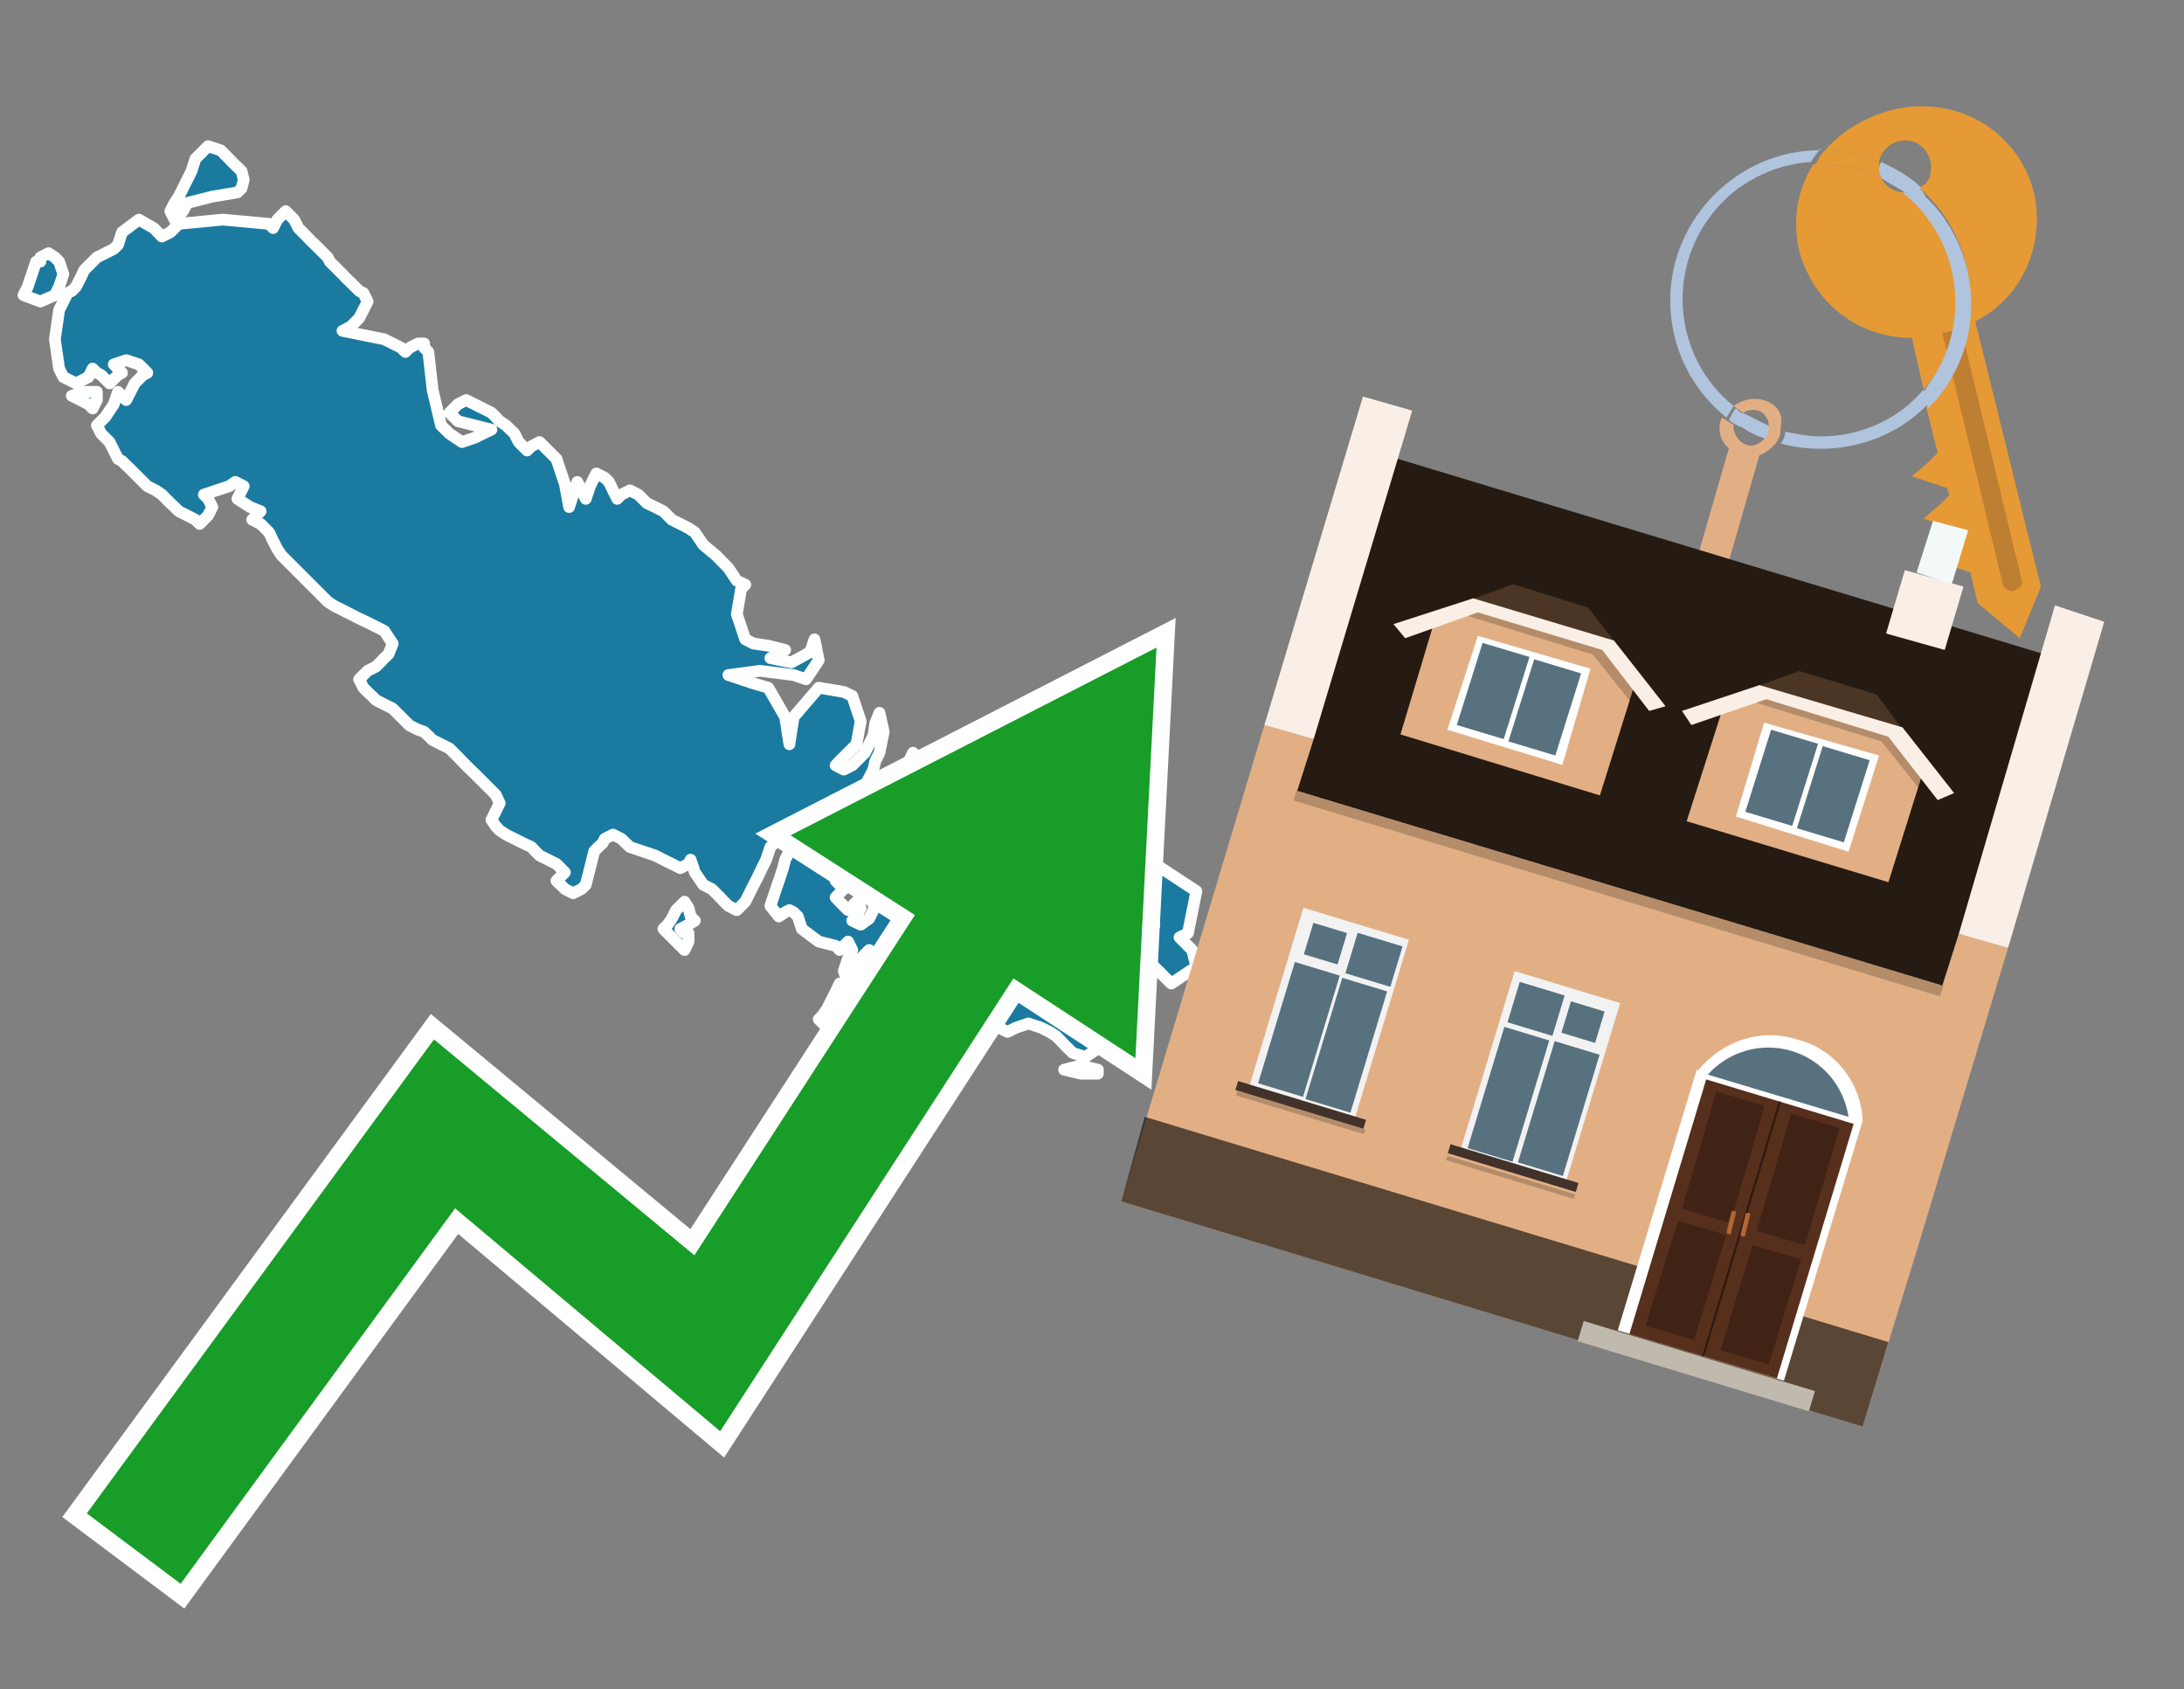 <?xml version="1.0" encoding="utf-8"?>
<!-- Generator: Adobe Illustrator 26.0.3, SVG Export Plug-In . SVG Version: 6.00 Build 0)  -->
<svg version="1.1" id="Text" xmlns="http://www.w3.org/2000/svg" xmlns:xlink="http://www.w3.org/1999/xlink" x="0px" y="0px"
	 width="93.1px" height="72px" viewBox="0 0 93.1 72" style="enable-background:new 0 0 93.1 72;" xml:space="preserve">
<rect x="0" y="0" width="93.1" height="72" fill="#808080" stroke="none"/>
<style type="text/css">
	.st0{fill:#1B7AA0;stroke:#FFFFFF;stroke-width:0.5;stroke-linejoin:round;}
	.st1{fill:none;stroke:#FFFFFF;stroke-width:1.5;stroke-miterlimit:10;}
	.st2{fill:#179D28;}
	.st3{fill:#E69A35;}
	.st4{fill:#B0C4DE;}
	.st5{fill:#E2AF85;}
	.st6{fill:#BF7F32;}
	.st7{fill-rule:evenodd;clip-rule:evenodd;fill:#251B12;}
	.st8{fill-rule:evenodd;clip-rule:evenodd;fill:#E2AF85;}
	.st9{opacity:0.2;fill-rule:evenodd;clip-rule:evenodd;}
	.st10{fill-rule:evenodd;clip-rule:evenodd;fill:#F9EFE7;}
	.st11{opacity:0.6;fill-rule:evenodd;clip-rule:evenodd;}
	.st12{fill-rule:evenodd;clip-rule:evenodd;fill:#F3F9F8;}
	.st13{fill:#4B3625;}
	.st14{fill:#F9EFE7;}
	.st15{fill-rule:evenodd;clip-rule:evenodd;fill:#FFFFFF;}
	.st16{fill-rule:evenodd;clip-rule:evenodd;fill:#58717F;}
	.st17{fill:#FFFFFF;}
	.st18{fill:#572F1D;}
	.st19{fill:#412316;}
	.st20{fill:#2C180F;}
	.st21{fill-rule:evenodd;clip-rule:evenodd;fill:#C0B9AD;}
	.st22{fill:#B26635;}
	.st23{fill:#58717F;}
	.st24{fill-rule:evenodd;clip-rule:evenodd;fill:#F2F2F2;}
	.st25{fill-rule:evenodd;clip-rule:evenodd;fill:#41322B;}
</style>
<path class="st0" d="M35.97,42.37L35.79,42.9L35.62,43.26L35.79,43.62L35.97,43.8L35.62,43.98L35.26,43.8L35.08,43.62L34.9,43.44L35.08,43.26L35.26,42.99L35.44,42.63L35.62,42.28L35.79,41.92L35.97,41.92ZM36.33,42.9L36.69,43.08L36.87,43.26L37.05,43.44L36.69,43.62L36.33,43.44L36.15,43.26L35.97,43.08L35.97,42.9ZM29.35,40.13L29.18,40.49L29.0,40.31L28.82,40.13L28.64,39.95L28.46,39.77L28.28,39.59L28.46,39.41L28.64,39.15L28.82,38.79L29.0,38.61L29.18,38.43L29.35,38.7L29.44,39.06L29.62,39.24L29.35,39.41L29.0,39.59L29.18,39.77L29.35,39.77ZM46.08,45.76L45.36,45.59L46.08,45.41L46.8,45.59L46.8,45.76ZM45.9,36.64L45.72,36.46L48.41,36.28L51.0,37.98L50.64,39.77L50.28,39.95L50.46,40.13L50.64,40.31L50.82,40.49L51.0,41.2L49.93,41.92L48.85,40.85L49.03,39.77L49.21,39.41L49.03,39.06L48.85,39.24L48.67,39.41L48.58,39.15L48.41,38.79L48.23,38.61L48.05,38.43L47.87,38.25L47.51,38.07L47.15,37.89L46.97,37.71L46.8,37.54L46.62,37.36L46.44,37.18L46.26,37.0L46.08,36.82L46.08,36.64ZM38.92,33.15L38.75,33.87L38.57,34.58L38.39,34.76L38.03,34.94L37.67,34.76L37.49,34.58L37.31,34.05L37.49,33.51L37.67,33.33L37.85,33.15L38.03,32.97L38.39,32.8L38.75,32.44L38.92,32.08L39.1,32.26L39.28,32.44L39.46,32.62L39.28,32.8L39.1,32.97L39.1,33.15ZM18.08,14.82L18.26,15.0L18.44,16.61L18.8,18.13L19.16,18.48L19.69,18.84L20.23,18.66L20.59,18.48L20.95,18.31L20.23,18.13L19.52,17.95L19.34,17.77L19.16,17.59L19.34,17.41L19.52,17.23L19.87,17.05L20.23,17.23L20.59,17.41L20.95,17.59L21.13,17.77L21.3,17.95L21.57,18.13L21.93,18.48L22.11,18.84L22.29,19.02L22.47,19.2L22.65,19.02L23.0,18.84L23.36,19.2L23.72,19.56L24.08,20.63L24.26,21.61L24.43,21.08L24.61,20.54L24.79,20.9L24.97,21.26L25.15,20.72L25.42,20.18L25.78,20.36L25.96,20.54L26.13,20.9L26.31,21.26L26.49,21.08L26.85,20.9L27.21,21.08L27.39,21.26L27.57,21.44L27.92,21.61L28.28,21.79L28.46,21.97L28.64,22.15L29.0,22.33L29.35,22.51L29.62,22.69L29.98,23.22L30.52,23.67L31.05,24.21L31.41,24.75L31.77,24.92L31.59,25.1L31.41,26.18L31.77,27.25L32.13,27.43L32.75,27.52L33.47,27.7L33.2,27.88L32.84,28.05L33.74,28.23L34.54,27.79L34.72,27.25L34.9,28.14L34.36,28.95L33.83,28.77L32.4,28.59L31.05,28.77L31.59,28.95L32.13,29.13L32.75,29.31L33.47,30.56L33.65,31.72L33.83,30.56L34.9,29.31L35.97,29.49L36.33,29.66L36.69,30.74L36.51,31.72L36.33,31.9L36.15,32.08L35.97,32.26L35.79,32.44L35.62,32.62L35.97,32.8L36.33,32.62L36.51,32.44L36.69,32.26L36.87,32.08L37.05,31.72L37.23,31.36L37.31,30.83L37.49,30.38L37.67,31.19L37.49,32.08L37.31,32.44L37.23,32.8L37.05,33.15L36.87,33.51L36.69,33.87L36.51,34.23L36.33,34.41L36.51,34.58L36.69,34.76L36.51,34.94L36.33,35.3L36.15,35.57L35.97,35.93L35.79,36.28L35.62,36.64L35.79,37.0L35.97,37.18L35.79,37.36L35.62,37.54L35.79,37.71L35.97,37.89L35.79,38.07L35.62,38.25L35.79,38.43L35.97,38.61L36.15,38.79L36.33,38.61L36.51,38.43L36.69,38.7L36.51,39.06L36.33,39.24L36.69,39.41L37.05,39.15L37.23,38.79L37.31,38.43L37.49,38.07L37.67,37.71L37.85,37.36L38.03,37.0L38.21,36.64L38.39,36.28L38.57,35.93L38.75,35.57L38.92,35.21L39.1,34.94L39.28,34.58L39.46,34.05L39.64,33.51L39.82,33.33L40.0,33.15L40.18,32.8L40.53,32.44L40.89,32.62L40.98,32.8L41.16,33.15L41.52,33.51L41.88,33.69L42.06,33.87L42.23,34.05L42.41,34.23L42.59,34.41L42.77,34.58L42.95,34.76L43.13,34.94L43.31,35.12L43.49,35.21L43.67,35.39L43.84,35.57L44.02,35.75L44.2,35.93L44.38,36.1L44.56,36.28L44.74,36.64L45.01,37.0L45.36,37.71L45.54,38.43L45.72,37.89L45.9,37.36L46.08,37.54L46.26,37.71L46.44,37.89L46.62,38.07L46.8,38.25L46.97,38.43L47.15,38.61L47.51,38.79L47.87,38.88L48.05,39.06L48.23,39.24L48.05,39.41L47.87,39.59L48.05,39.77L48.23,40.31L48.05,40.85L47.87,41.92L47.51,42.9L47.15,43.26L46.97,43.62L46.8,43.8L46.62,43.98L46.44,44.15L46.62,44.33L46.8,44.69L46.26,45.05L45.72,44.87L45.54,44.69L45.36,44.51L45.19,44.33L45.01,44.15L44.74,43.98L44.38,43.8L43.84,43.62L43.31,43.8L42.95,43.98L42.59,43.8L42.23,43.62L41.88,44.15L41.7,44.69L41.52,44.87L41.34,45.05L41.16,44.69L41.34,44.33L41.52,43.8L41.7,43.26L41.88,43.08L41.52,42.9L41.16,43.08L40.98,43.26L40.89,42.99L40.53,42.63L40.18,42.46L40.0,42.28L39.82,42.46L39.64,42.63L39.46,42.46L39.28,42.28L39.1,42.1L38.92,41.92L38.75,41.74L38.92,41.56L39.1,41.38L38.57,41.2L38.03,41.02L37.67,40.85L37.31,40.67L37.05,40.49L36.69,40.85L36.51,41.2L36.33,41.56L36.15,41.92L35.97,41.38L36.15,40.85L36.33,40.49L36.15,40.13L35.97,40.31L35.79,40.49L35.62,40.31L34.9,40.13L34.18,39.59L34.01,39.06L33.83,38.88L33.65,38.79L33.47,38.88L33.2,39.06L32.84,38.61L33.02,38.07L33.2,37.54L33.38,37.0L33.47,36.64L33.65,36.28L33.83,35.93L33.38,35.57L32.84,36.1L32.66,36.64L32.48,37.0L32.31,37.36L32.13,37.71L31.95,38.07L31.77,38.43L31.41,38.79L31.05,38.61L30.87,38.43L30.7,38.25L30.52,38.07L30.34,37.89L29.98,37.71L29.62,37.18L29.44,36.64L29.35,36.82L29.0,37.0L28.64,36.82L28.28,36.64L27.92,36.46L27.39,36.28L26.85,36.1L26.67,35.93L26.49,35.75L26.13,35.57L25.78,35.75L25.69,35.93L25.51,36.1L25.33,36.28L25.15,37.0L24.97,37.71L24.79,37.89L24.43,38.07L24.08,37.89L23.9,37.71L23.72,37.54L23.9,37.36L24.08,37.18L23.9,37.0L23.72,36.82L23.36,36.64L23.0,36.46L22.82,36.28L22.65,36.1L22.29,35.93L21.93,35.75L21.57,35.57L21.3,35.39L21.13,35.21L20.95,34.94L21.13,34.58L21.3,34.23L21.13,33.87L20.95,33.69L20.77,33.51L20.59,33.33L20.41,33.15L20.23,32.97L20.05,32.8L19.87,32.62L19.69,32.44L19.52,32.26L19.34,32.08L19.16,31.9L18.8,31.72L18.44,31.54L18.26,31.36L18.08,31.19L17.82,31.1L17.46,30.92L17.28,30.74L17.1,30.56L16.92,30.38L16.74,30.2L16.38,30.02L16.03,29.84L15.85,29.66L15.67,29.49L15.49,29.31L15.31,28.95L15.67,28.59L16.03,28.41L16.21,28.23L16.38,28.05L16.56,27.88L16.74,27.43L16.38,26.89L16.03,26.71L15.67,26.53L15.31,26.36L14.95,26.18L14.6,26.0L14.24,25.82L13.97,25.64L13.79,25.46L13.61,25.28L13.43,25.1L13.25,24.92L13.08,24.75L12.9,24.57L12.72,24.39L12.54,24.21L12.36,24.03L12.18,23.85L12.0,23.67L11.82,23.4L11.64,23.05L11.47,22.69L11.11,22.33L10.75,22.15L10.93,21.97L11.11,21.79L10.66,21.61L10.12,21.26L10.3,20.9L10.39,20.72L10.03,20.54L9.77,20.72L9.23,20.9L8.69,21.08L8.87,21.26L9.05,21.61L8.87,21.97L8.69,22.15L8.51,22.33L8.33,22.15L7.98,21.97L7.62,21.79L7.44,21.61L7.26,21.44L7.08,21.26L6.9,21.08L6.64,20.9L6.28,20.72L6.1,20.54L5.92,20.36L5.74,20.18L5.56,20.0L5.38,19.83L5.2,19.65L5.03,19.56L4.85,19.2L4.67,18.84L4.49,18.66L4.31,18.48L4.13,18.13L4.49,17.77L4.85,17.23L5.03,16.7L5.2,16.87L5.38,17.05L5.56,16.7L5.74,16.34L5.92,16.16L6.1,15.98L6.28,15.89L6.1,15.71L5.92,15.53L5.38,15.35L4.85,15.53L5.03,15.71L5.2,15.89L5.03,15.98L4.85,16.16L4.67,16.34L4.49,16.16L4.31,15.98L4.13,15.89L3.95,15.71L3.77,16.07L3.24,16.34L2.7,16.07L2.52,15.71L2.34,14.46L2.52,13.21L2.7,12.85L2.88,12.49L3.06,12.4L3.24,12.22L3.42,11.87L3.59,11.51L3.77,11.33L3.95,11.15L4.13,10.97L4.49,10.79L4.85,10.61L5.03,10.43L5.2,9.9L5.92,9.36L6.55,9.72L6.9,10.08L7.26,9.9L7.44,9.72L7.62,9.54L9.5,9.36L11.47,9.54L11.64,9.72L11.82,9.36L12.18,9.0L12.54,9.36L12.72,9.72L12.9,9.9L13.08,10.08L13.25,10.26L13.43,10.43L13.61,10.61L13.79,10.79L13.97,10.97L14.06,11.15L14.24,11.33L14.42,11.51L14.6,11.69L14.77,11.87L14.95,12.04L15.13,12.22L15.31,12.4L15.49,12.49L15.67,12.85L15.49,13.21L15.31,13.56L14.95,13.92L14.6,14.1L15.49,14.28L16.38,14.46L16.74,14.64L17.1,14.82L17.28,15.0L17.46,14.82L17.82,14.64L18.08,14.64ZM7.44,9.36L7.26,9.0L7.44,8.65L7.62,8.38L7.8,8.02L7.98,7.66L8.16,7.3L8.33,6.77L8.87,6.23L9.41,6.41L9.59,6.59L9.77,6.77L9.94,6.95L10.12,7.12L10.3,7.3L10.39,7.66L10.3,8.02L10.12,8.2L9.05,8.38L7.98,8.65L7.8,9.0L7.62,9.18L7.62,9.36ZM4.13,17.05L3.95,17.41L3.77,17.23L3.42,17.05L3.06,16.87L3.59,16.7L4.13,16.7ZM1.72,10.97L2.07,10.79L2.34,10.97L2.52,11.15L2.7,11.69L2.52,12.22L2.34,12.58L1.72,12.85L1.0,12.58L1.18,12.22L1.36,11.69L1.54,11.15L1.72,11.15Z"/>
<polygon class="st1" points="49.3,27.6 33.7,35.6 39,39 29.6,53.5 18.5,44.3 3.7,64.5 7.7,67.5 19.4,51.5 30.7,61 43.2,41.7 
	48.4,45.1 "/>
<polygon class="st2" points="49.3,27.6 33.7,35.6 39,39 29.6,53.5 18.5,44.3 3.7,64.5 7.7,67.5 19.4,51.5 30.7,61 43.2,41.7 
	48.4,45.1 "/>
<path class="st3" d="M80.2,7.6c0-0.1-0.1-0.2-0.1-0.3c0-0.1,0-0.3,0-0.4c-0.7-0.3-1.5-0.5-2.3-0.5c-0.2,0.2-0.3,0.4-0.4,0.6
	c0.1,0,0.2,0,0.3,0C78.5,7,79.4,7.2,80.2,7.6z"/>
<path class="st4" d="M77.6,6.4c-3.5,0-6.4,2.9-6.4,6.4c0,2,0.9,3.8,2.4,5c0.1-0.2,0.2-0.3,0.3-0.5c-2.5-2-2.9-5.7-0.9-8.2
	c1-1.3,2.6-2.1,4.2-2.2c0.1-0.2,0.3-0.4,0.4-0.6V6.4z"/>
<path class="st3" d="M84.2,13.7c2-1,3-3.3,2.5-5.5C86,5.5,83.3,4,80.6,4.7c-1.1,0.3-2.1,0.9-2.8,1.7c0.8,0,1.6,0.2,2.3,0.5
	c0.1-0.6,0.7-1,1.3-0.9c0.6,0.1,1,0.7,0.9,1.3c0,0.3-0.2,0.6-0.5,0.7c2.7,2.3,2.9,6.4,0.6,9c-0.1,0.1-0.2,0.2-0.3,0.3l0.5,2
	l-0.4,0.4l-0.7,0.6l0.9,0.3l0.6,0.2l0.1,0.3l-0.4,0.4L82,22.1l0.9,0.3l0.6,0.2l0.1,0.3l-0.4,0.4l-0.7,0.6l0.9,0.3l0.6,0.2l0.3,1.3
	l1.8,1.5L87,25L84.2,13.7z"/>
<path class="st3" d="M81.2,8.2c-0.4,0-0.8-0.2-1-0.6C79.4,7.2,78.5,7,77.6,7c-0.1,0-0.2,0-0.3,0c-0.7,1.1-0.9,2.4-0.6,3.7
	c0.6,2.2,2.5,3.7,4.8,3.7l0.5,2.2c2.1-2.4,1.9-6.1-0.6-8.2C81.3,8.3,81.2,8.3,81.2,8.2z"/>
<path class="st4" d="M74.1,18.1c0.4,0.3,0.8,0.5,1.2,0.6c0.1-0.1,0.2-0.3,0.2-0.5l0,0c-0.4-0.2-0.8-0.4-1.2-0.6
	C74.2,17.8,74.1,17.9,74.1,18.1z"/>
<path class="st4" d="M74.4,17.7c-0.2-0.1-0.3-0.2-0.4-0.3c-0.1,0.1-0.2,0.3-0.3,0.5c0.1,0.1,0.3,0.2,0.5,0.3
	C74.1,17.9,74.2,17.8,74.4,17.7z"/>
<path class="st5" d="M74.8,17c-0.3,0-0.6,0.1-0.9,0.3c0.1,0.1,0.3,0.2,0.4,0.3c0.3-0.2,0.8-0.2,1,0.2c0.1,0.1,0.1,0.3,0.1,0.4l0,0
	c0,0.4-0.3,0.7-0.7,0.8c-0.4,0-0.7-0.3-0.8-0.7c0,0,0,0,0-0.1v-0.1c-0.2-0.1-0.3-0.2-0.5-0.3c-0.2,0.4-0.1,1,0.3,1.3l-1.5,5.2
	l1.3,0.3l1.5-5.2c0.3-0.1,0.5-0.3,0.7-0.5c0.1-0.2,0.2-0.3,0.2-0.5c0-0.1,0-0.1,0-0.2C76.1,17.5,75.5,17,74.8,17z"/>
<path class="st6" d="M86,25.1l-0.2,0.1c-0.2,0-0.3-0.1-0.4-0.2l0,0l-2.6-10.8l0.8-0.2l2.6,10.8C86.2,24.9,86.1,25.1,86,25.1L86,25.1
	z"/>
<path class="st4" d="M80.1,7.3c0,0.1,0.1,0.2,0.1,0.3c0.3,0.2,0.7,0.4,1,0.6c0.1,0,0.2,0,0.3,0c0.1,0,0.3-0.1,0.4-0.2
	c-0.5-0.5-1.1-0.8-1.7-1.1C80.1,7,80.1,7.2,80.1,7.3z"/>
<path class="st4" d="M77.6,18.6c-0.5,0-1-0.1-1.5-0.2c0,0.2-0.1,0.4-0.2,0.5c2.2,0.6,4.7,0,6.3-1.7L82,16.6
	C80.9,17.9,79.3,18.6,77.6,18.6z"/>
<path class="st4" d="M81.8,8c-0.1,0.1-0.2,0.1-0.4,0.2c-0.1,0-0.2,0-0.3,0c2.5,2,3,5.6,1.1,8.2c-0.1,0.1-0.1,0.2-0.2,0.3l0.2,0.7
	c2.5-2.5,2.4-6.6-0.1-9C82,8.2,81.9,8.1,81.8,8L81.8,8z"/>
<g>
	<polygon class="st7" points="83,42.2 55.2,33.8 59.4,19.5 87.2,27.9 83,42.2 	"/>
	<polygon class="st8" points="81.8,53 85.6,40.4 83.5,39.8 82.8,42 55.3,33.7 56,31.5 53.9,30.9 47.8,51.2 79.4,60.8 	"/>
	
		<rect x="54.6" y="37.8" transform="matrix(0.957 0.29 -0.29 0.957 13.995 -18.371)" class="st9" width="28.8" height="0.5"/>
	<polygon class="st10" points="85.6,40.4 83.5,39.8 87.6,25.8 89.7,26.5 85.6,40.4 	"/>
	<polygon class="st10" points="56,31.5 53.9,30.9 58.1,16.9 60.2,17.5 56,31.5 	"/>
	<polygon class="st11" points="79.4,60.8 80.5,57.2 48.8,47.6 47.8,51.2 79.4,60.8 	"/>
	<polygon class="st10" points="83.7,25 81.2,24.3 80.4,27 82.9,27.7 83.7,25 	"/>
	<polygon class="st12" points="83.9,22.6 82.4,22.2 81.7,24.4 83.2,24.9 83.9,22.6 	"/>
	<g>
		<g>
			<g>
				<polygon class="st13" points="69.1,27.7 67.7,25.9 64.5,24.9 62.3,25.7 				"/>
			</g>
			<polygon class="st5" points="68.8,27.6 62.7,25.8 61.2,26.3 59.7,31.3 68.2,33.9 69.8,28.8 			"/>
			<path class="st9" d="M68.5,27.5c0,0-5.4-1.6-5.4-1.6l-0.7,0.3l5.5,1.7l1.6,2l0.2-0.8L68.5,27.5z"/>
			<g>
				<polygon class="st14" points="68.8,27.3 62.8,25.5 59.4,26.6 59.9,27.2 63,26.1 68.3,27.7 70.3,30.3 71,30.1 				"/>
			</g>
			<g>
				<polygon class="st15" points="63,27.1 67.8,28.5 66.6,32.6 61.7,31.1 63,27.1 				"/>
				<path class="st16" d="M67.4,28.7l-1.1,3.5l-2-0.6l1.1-3.5L67.4,28.7L67.4,28.7z M64.1,31.5l-2-0.6l1.1-3.5l2,0.6L64.1,31.5
					L64.1,31.5z"/>
			</g>
		</g>
		<g>
			<g>
				<polygon class="st13" points="81.4,31.5 80,29.6 76.7,28.6 74.5,29.4 				"/>
			</g>
			<polygon class="st5" points="81.1,31.3 75,29.5 73.5,30 71.9,35 80.5,37.6 82.1,32.5 			"/>
			<path class="st9" d="M80.8,31.2c0,0-5.4-1.6-5.4-1.6l-0.7,0.3l5.5,1.7l1.6,2l0.2-0.8L80.8,31.2z"/>
			<g>
				<polygon class="st14" points="81.1,31 75,29.2 71.7,30.3 72.1,30.9 75.3,29.8 80.5,31.4 82.6,34.1 83.3,33.8 				"/>
			</g>
			<g>
				<polygon class="st15" points="75.2,30.8 80.1,32.2 78.8,36.3 74,34.8 75.2,30.8 				"/>
				<path class="st16" d="M79.7,32.4l-1.1,3.5l-2-0.6l1.1-3.5L79.7,32.4L79.7,32.4z M76.4,35.2l-2-0.6l1.1-3.5l2,0.6L76.4,35.2
					L76.4,35.2z"/>
			</g>
		</g>
	</g>
	<g>
		<path class="st17" d="M79.4,47.7c-0.1-1.6-1.2-3-2.8-3.4c-1.6-0.5-3.2,0.1-4.2,1.3l-0.9,2.9c0.2,1.6,1.2,2.9,2.8,3.4
			c1.6,0.5,3.3-0.1,4.2-1.3L79.4,47.7z"/>
		
			<rect x="70.5" y="46.4" transform="matrix(0.957 0.29 -0.29 0.957 18.314 -19.251)" class="st15" width="7.4" height="11.6"/>
		<g transform="matrix( 0.861, 0, 0, 0.861, 2148,666.7) ">
			<g>
				<g id="Symbol_9_0_Layer2_0_MEMBER_8_MEMBER_12_MEMBER_0_FILL_00000071535609853218612030000007318311833898988210_">
					<path class="st18" d="M-2410.3-720.9l7.3,2.2l-3.8,12.6l-7.3-2.2L-2410.3-720.9z"/>
				</g>
			</g>
		</g>
		<g transform="matrix( 0.861, 0, 0, 0.861, 2148,666.7) ">
			<g>
				<g id="Symbol_9_0_Layer2_0_MEMBER_8_MEMBER_12_MEMBER_2_MEMBER_1_FILL_00000042007292041578639800000009126256085066988931_">
					<path class="st19" d="M-2413.3-708.7l1.6-5.2l2.4,0.7l-1.6,5.2L-2413.3-708.7z"/>
				</g>
			</g>
		</g>
		<g transform="matrix( 0.861, 0, 0, 0.861, 2148,666.7) ">
			<g>
				<g id="Symbol_9_0_Layer2_0_MEMBER_8_MEMBER_12_MEMBER_2_MEMBER_1_FILL_00000172415880496494118290000009302335963428424105_">
					<path class="st19" d="M-2411.5-714.5l1.7-5.8l2.4,0.7l-1.7,5.8L-2411.5-714.5z"/>
				</g>
			</g>
		</g>
		<g transform="matrix( 0.861, 0, 0, 0.861, 2148,666.7) ">
			<g>
				<g id="Symbol_9_0_Layer2_0_MEMBER_8_MEMBER_12_MEMBER_2_MEMBER_1_FILL_00000063630756830444980360000005713763271866059918_">
					<path class="st20" d="M-2410.5-707.2l3.8-12.6l0.1,0l-3.8,12.6L-2410.5-707.2z"/>
				</g>
			</g>
		</g>
		
			<rect x="71.9" y="53" transform="matrix(0.29 -0.957 0.957 0.29 -4.321 110.601)" class="st21" width="0.9" height="10.3"/>
		<path class="st22" d="M73.7,52.6L73.7,52.6c-0.1,0-0.1-0.1-0.1-0.1l0.2-0.8c0-0.1,0.1-0.1,0.1-0.1l0,0c0.1,0,0.1,0.1,0.1,0.1
			l-0.2,0.8C73.8,52.6,73.8,52.6,73.7,52.6z"/>
		<g transform="matrix( 0.861, 0, 0, 0.861, 2148,666.7) ">
			<g>
				<g id="Symbol_9_0_Layer2_0_MEMBER_8_MEMBER_12_MEMBER_2_MEMBER_1_FILL_00000044898017215124004440000000827653256012542618_">
					<path class="st19" d="M-2407.2-706.8l1.6-5.2l-2.4-0.7l-1.6,5.2L-2407.2-706.8z"/>
				</g>
			</g>
		</g>
		<g transform="matrix( 0.861, 0, 0, 0.861, 2148,666.7) ">
			<g>
				<g id="Symbol_9_0_Layer2_0_MEMBER_8_MEMBER_12_MEMBER_2_MEMBER_1_FILL_00000096018455019418207170000017411823373603089826_">
					<path class="st19" d="M-2405.4-712.7l1.7-5.8l-2.4-0.7l-1.7,5.8L-2405.4-712.7z"/>
				</g>
			</g>
		</g>
		<path class="st22" d="M74.3,52.7L74.3,52.7c0.1,0,0.1,0,0.1-0.1l0.2-0.8c0-0.1,0-0.1-0.1-0.1l0,0c-0.1,0-0.1,0-0.1,0.1l-0.2,0.8
			C74.2,52.7,74.3,52.7,74.3,52.7z"/>
		<g>
			<path class="st23" d="M78.8,47.6c-0.2-1.3-1.1-2.4-2.4-2.8c-1.3-0.4-2.7,0-3.6,1L78.8,47.6z"/>
		</g>
	</g>
	<g>
		
			<rect x="63.3" y="41.9" transform="matrix(-0.957 -0.29 0.29 -0.957 115.143 108.959)" class="st24" width="4.7" height="8.1"/>
		<g>
			
				<rect x="66.8" y="42.8" transform="matrix(0.29 -0.957 0.957 0.29 6.229 95.531)" class="st16" width="1.4" height="1.5"/>
			<rect x="63.7" y="46.3" transform="matrix(0.29 -0.957 0.957 0.29 1.925 97.075)" class="st16" width="5.4" height="2"/>
			<rect x="64.5" y="42" transform="matrix(0.29 -0.957 0.957 0.29 5.363 93.116)" class="st16" width="1.8" height="2"/>
			<rect x="61.6" y="45.6" transform="matrix(0.29 -0.957 0.957 0.29 1.059 94.66)" class="st16" width="5.4" height="2"/>
		</g>
		
			<rect x="61.6" y="49.7" transform="matrix(-0.957 -0.29 0.29 -0.957 111.711 116.229)" class="st25" width="5.7" height="0.4"/>
		
			<rect x="61.5" y="50" transform="matrix(-0.957 -0.29 0.29 -0.957 111.45 116.782)" class="st9" width="5.7" height="0.2"/>
	</g>
	<g>
		
			<rect x="54.3" y="39.2" transform="matrix(0.957 0.29 -0.29 0.957 14.965 -14.572)" class="st24" width="4.7" height="8.1"/>
		<g>
			
				<rect x="55.8" y="39.5" transform="matrix(0.29 -0.957 0.957 0.29 1.598 82.617)" class="st16" width="1.4" height="1.5"/>
			
				<rect x="52.7" y="42.9" transform="matrix(0.29 -0.957 0.957 0.29 -2.707 84.161)" class="st16" width="5.4" height="2"/>
			<rect x="57.6" y="39.9" transform="matrix(0.29 -0.957 0.957 0.29 2.464 85.031)" class="st16" width="1.8" height="2"/>
			
				<rect x="54.7" y="43.5" transform="matrix(0.29 -0.957 0.957 0.29 -1.841 86.575)" class="st16" width="5.4" height="2"/>
		</g>
		
			<rect x="52.6" y="46.9" transform="matrix(0.957 0.29 -0.29 0.957 16.041 -14.063)" class="st25" width="5.7" height="0.4"/>
		
			<rect x="52.6" y="47.3" transform="matrix(0.957 0.29 -0.29 0.957 16.123 -14.025)" class="st9" width="5.7" height="0.2"/>
	</g>
</g>
</svg>
